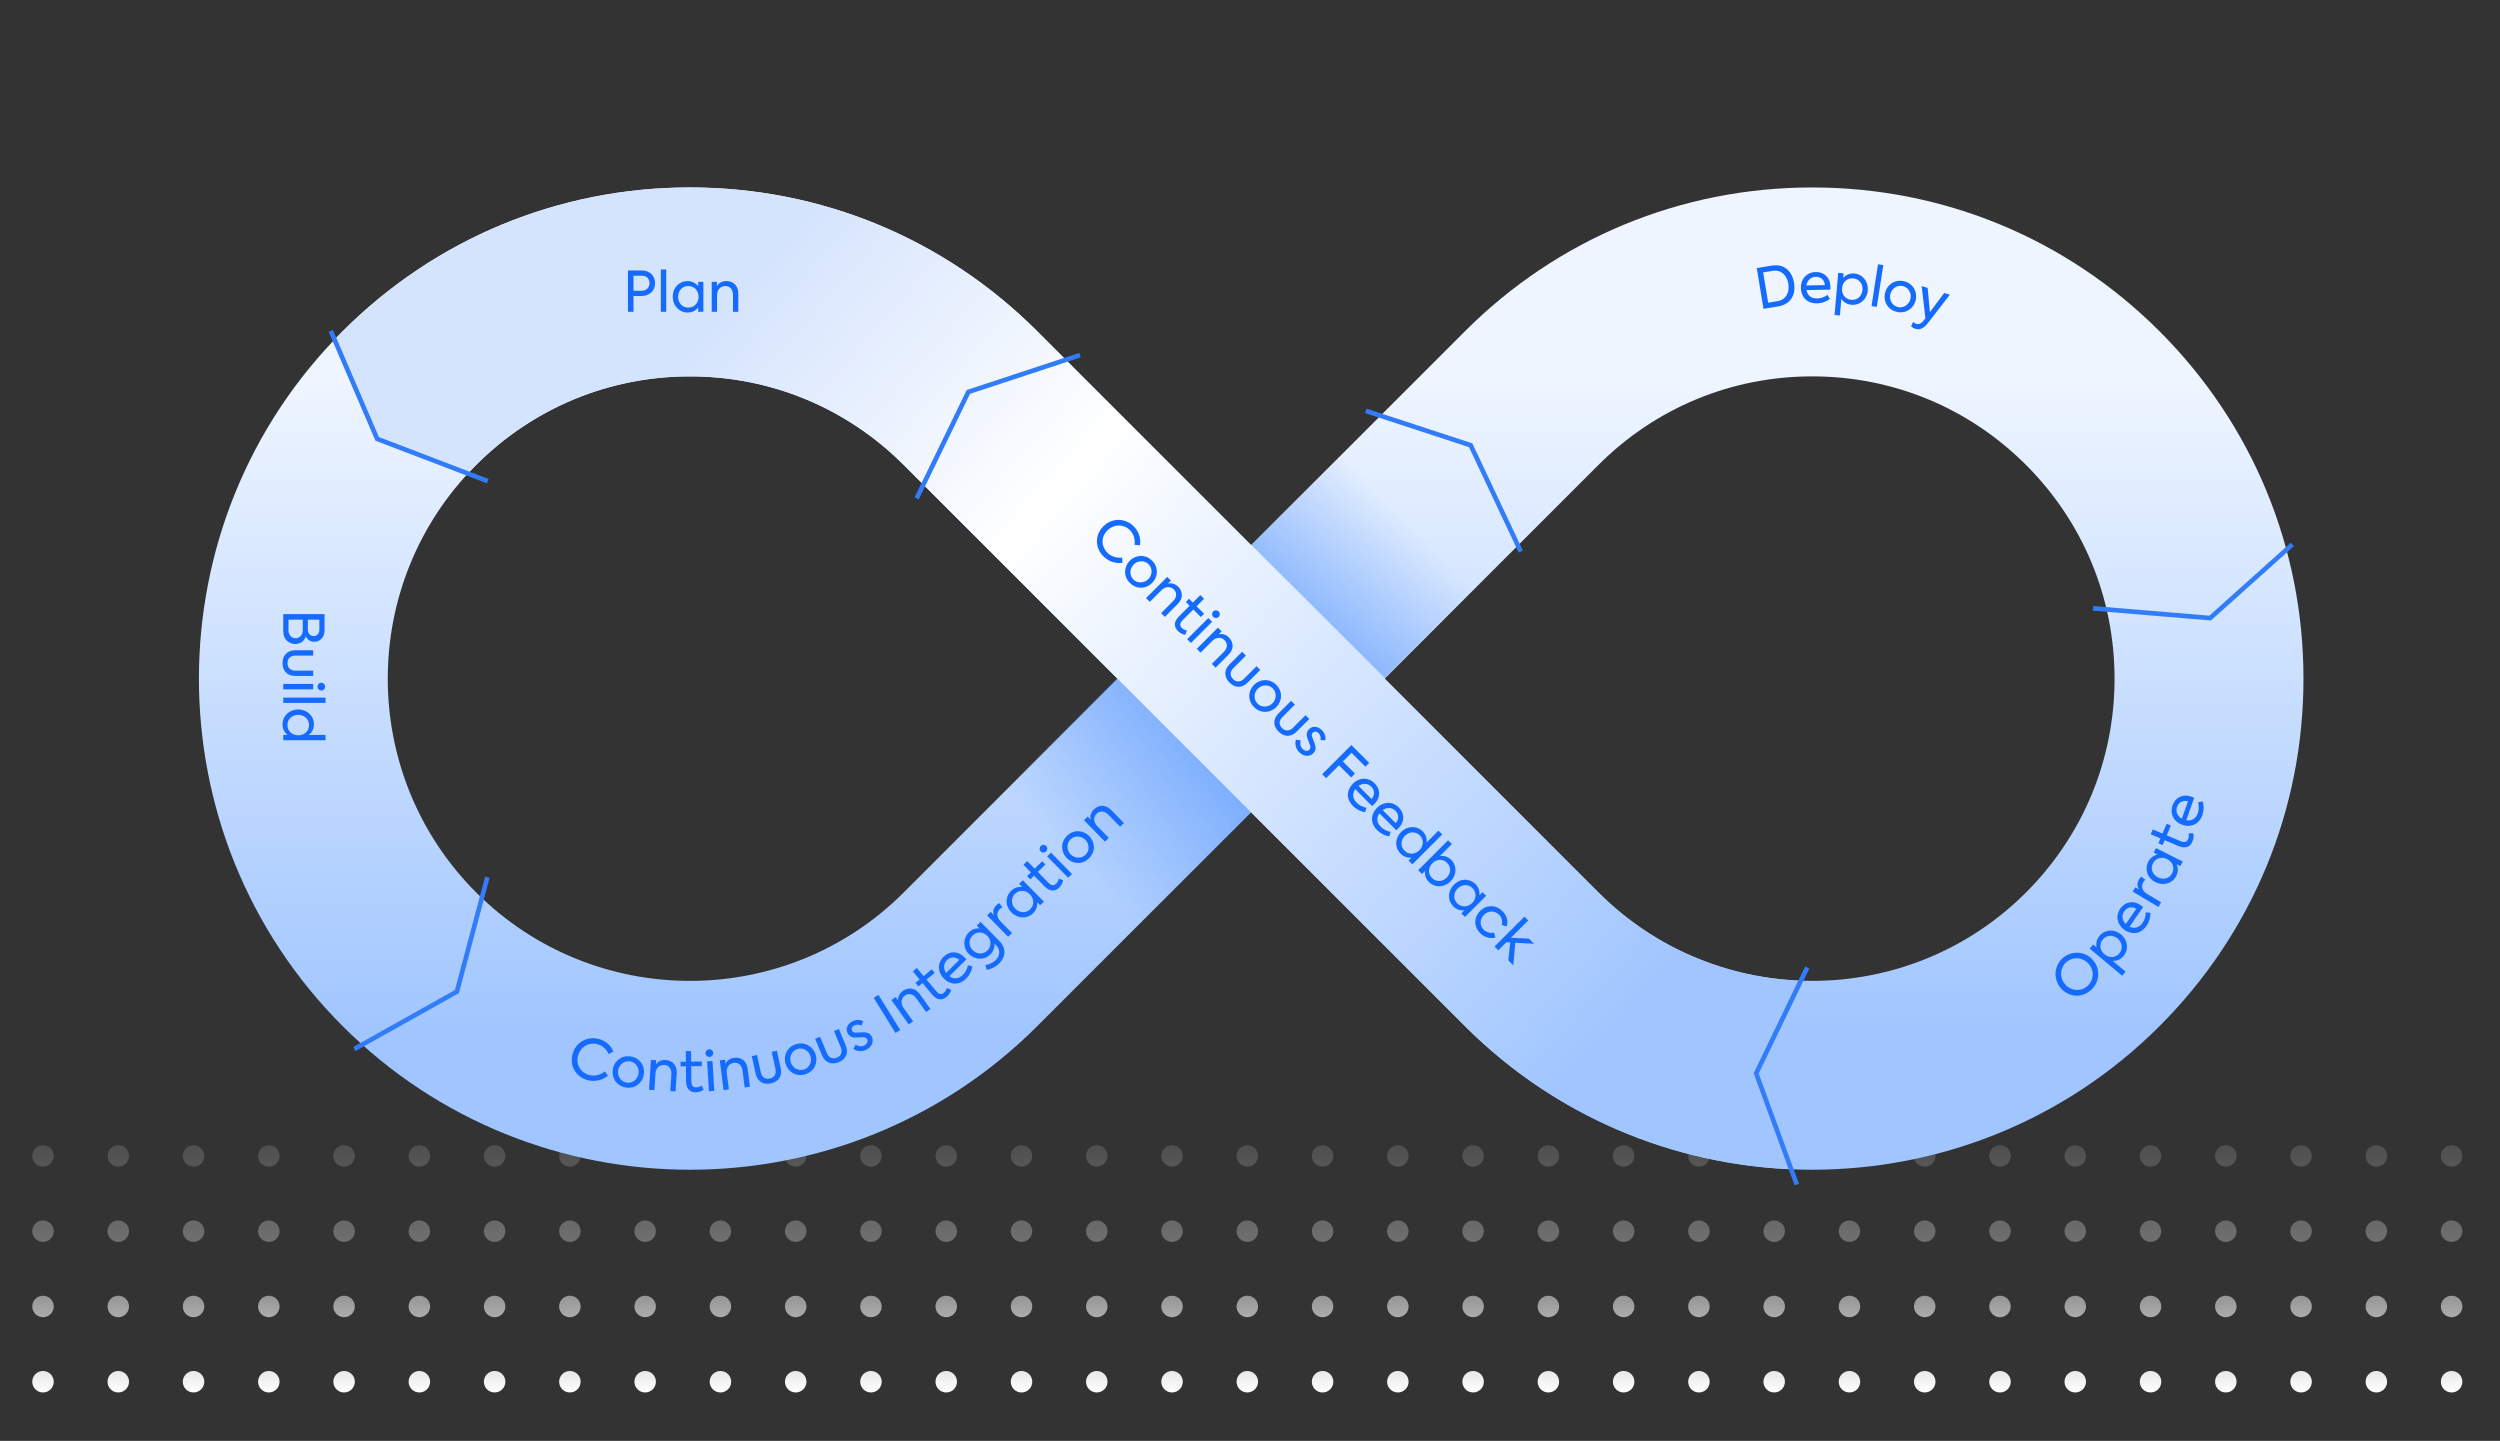 <?xml version="1.0" encoding="UTF-8"?>
<svg width="465px" height="268px" viewBox="0 0 465 268" version="1.1" xmlns="http://www.w3.org/2000/svg" xmlns:xlink="http://www.w3.org/1999/xlink">
    <rect x="0" y="0" width="465" height="268" fill="#333333" stroke="none"/>
    <title>VSM_header_mobile_edited 2</title>
    <defs>
        <linearGradient x1="50%" y1="0%" x2="50%" y2="100%" id="linearGradient-1">
            <stop stop-color="#FFFFFF" stop-opacity="0.137" offset="0%"></stop>
            <stop stop-color="#FFFFFF" stop-opacity="0.342" offset="50.56%"></stop>
            <stop stop-color="#FFFFFF" offset="100%"></stop>
        </linearGradient>
        <linearGradient x1="74.474%" y1="18.767%" x2="74.474%" y2="81.81%" id="linearGradient-2">
            <stop stop-color="#EEF5FF" offset="0%"></stop>
            <stop stop-color="#A1C6FF" offset="100%"></stop>
        </linearGradient>
        <linearGradient x1="85.695%" y1="14.903%" x2="23.21%" y2="75.688%" id="linearGradient-3">
            <stop stop-color="#337EF9" stop-opacity="0" offset="0%"></stop>
            <stop stop-color="#2C7CFF" offset="46.4%"></stop>
            <stop stop-color="#337EF9" stop-opacity="0" offset="100%"></stop>
        </linearGradient>
        <linearGradient x1="20.367%" y1="22.628%" x2="97.531%" y2="68.246%" id="linearGradient-4">
            <stop stop-color="#D5E4FD" offset="0%"></stop>
            <stop stop-color="#FFFFFF" offset="32.36%"></stop>
            <stop stop-color="#A1C6FF" offset="100%"></stop>
        </linearGradient>
    </defs>
    <g id="VSM_header_mobile_edited-2" stroke="none" stroke-width="1" fill="none" fill-rule="evenodd">
        <g id="Group" transform="translate(6, 213)" fill="url(#linearGradient-1)">
            <path d="M2,4 C3.105,4 4,3.105 4,2 C4,0.895 3.105,0 2,0 C0.895,0 0,0.895 0,2 C0,3.105 0.895,4 2,4 Z M114,4 C115.105,4 116,3.105 116,2 C116,0.895 115.105,0 114,0 C112.895,0 112,0.895 112,2 C112,3.105 112.895,4 114,4 Z M58,4 C59.105,4 60,3.105 60,2 C60,0.895 59.105,0 58,0 C56.895,0 56,0.895 56,2 C56,3.105 56.895,4 58,4 Z M30,4 C31.105,4 32,3.105 32,2 C32,0.895 31.105,0 30,0 C28.895,0 28,0.895 28,2 C28,3.105 28.895,4 30,4 Z M86,4 C87.105,4 88,3.105 88,2 C88,0.895 87.105,0 86,0 C84.895,0 84,0.895 84,2 C84,3.105 84.895,4 86,4 Z M16,4 C17.105,4 18,3.105 18,2 C18,0.895 17.105,0 16,0 C14.895,0 14,0.895 14,2 C14,3.105 14.895,4 16,4 Z M128,4 C129.105,4 130,3.105 130,2 C130,0.895 129.105,0 128,0 C126.895,0 126,0.895 126,2 C126,3.105 126.895,4 128,4 Z M72,4 C73.105,4 74,3.105 74,2 C74,0.895 73.105,0 72,0 C70.895,0 70,0.895 70,2 C70,3.105 70.895,4 72,4 Z M44,4 C45.105,4 46,3.105 46,2 C46,0.895 45.105,0 44,0 C42.895,0 42,0.895 42,2 C42,3.105 42.895,4 44,4 Z M100,4 C101.105,4 102,3.105 102,2 C102,0.895 101.105,0 100,0 C98.895,0 98,0.895 98,2 C98,3.105 98.895,4 100,4 Z M2,32 C3.105,32 4,31.105 4,30 C4,28.895 3.105,28 2,28 C0.895,28 0,28.895 0,30 C0,31.105 0.895,32 2,32 Z M114,32 C115.105,32 116,31.105 116,30 C116,28.895 115.105,28 114,28 C112.895,28 112,28.895 112,30 C112,31.105 112.895,32 114,32 Z M58,32 C59.105,32 60,31.105 60,30 C60,28.895 59.105,28 58,28 C56.895,28 56,28.895 56,30 C56,31.105 56.895,32 58,32 Z M30,32 C31.105,32 32,31.105 32,30 C32,28.895 31.105,28 30,28 C28.895,28 28,28.895 28,30 C28,31.105 28.895,32 30,32 Z M86,32 C87.105,32 88,31.105 88,30 C88,28.895 87.105,28 86,28 C84.895,28 84,28.895 84,30 C84,31.105 84.895,32 86,32 Z M16,32 C17.105,32 18,31.105 18,30 C18,28.895 17.105,28 16,28 C14.895,28 14,28.895 14,30 C14,31.105 14.895,32 16,32 Z M128,32 C129.105,32 130,31.105 130,30 C130,28.895 129.105,28 128,28 C126.895,28 126,28.895 126,30 C126,31.105 126.895,32 128,32 Z M72,32 C73.105,32 74,31.105 74,30 C74,28.895 73.105,28 72,28 C70.895,28 70,28.895 70,30 C70,31.105 70.895,32 72,32 Z M44,32 C45.105,32 46,31.105 46,30 C46,28.895 45.105,28 44,28 C42.895,28 42,28.895 42,30 C42,31.105 42.895,32 44,32 Z M100,32 C101.105,32 102,31.105 102,30 C102,28.895 101.105,28 100,28 C98.895,28 98,28.895 98,30 C98,31.105 98.895,32 100,32 Z M2,18 C3.105,18 4,17.105 4,16 C4,14.895 3.105,14 2,14 C0.895,14 0,14.895 0,16 C0,17.105 0.895,18 2,18 Z M114,18 C115.105,18 116,17.105 116,16 C116,14.895 115.105,14 114,14 C112.895,14 112,14.895 112,16 C112,17.105 112.895,18 114,18 Z M58,18 C59.105,18 60,17.105 60,16 C60,14.895 59.105,14 58,14 C56.895,14 56,14.895 56,16 C56,17.105 56.895,18 58,18 Z M30,18 C31.105,18 32,17.105 32,16 C32,14.895 31.105,14 30,14 C28.895,14 28,14.895 28,16 C28,17.105 28.895,18 30,18 Z M86,18 C87.105,18 88,17.105 88,16 C88,14.895 87.105,14 86,14 C84.895,14 84,14.895 84,16 C84,17.105 84.895,18 86,18 Z M16,18 C17.105,18 18,17.105 18,16 C18,14.895 17.105,14 16,14 C14.895,14 14,14.895 14,16 C14,17.105 14.895,18 16,18 Z M128,18 C129.105,18 130,17.105 130,16 C130,14.895 129.105,14 128,14 C126.895,14 126,14.895 126,16 C126,17.105 126.895,18 128,18 Z M72,18 C73.105,18 74,17.105 74,16 C74,14.895 73.105,14 72,14 C70.895,14 70,14.895 70,16 C70,17.105 70.895,18 72,18 Z M44,18 C45.105,18 46,17.105 46,16 C46,14.895 45.105,14 44,14 C42.895,14 42,14.895 42,16 C42,17.105 42.895,18 44,18 Z M100,18 C101.105,18 102,17.105 102,16 C102,14.895 101.105,14 100,14 C98.895,14 98,14.895 98,16 C98,17.105 98.895,18 100,18 Z M2,46 C3.105,46 4,45.105 4,44 C4,42.895 3.105,42 2,42 C0.895,42 0,42.895 0,44 C0,45.105 0.895,46 2,46 Z M114,46 C115.105,46 116,45.105 116,44 C116,42.895 115.105,42 114,42 C112.895,42 112,42.895 112,44 C112,45.105 112.895,46 114,46 Z M58,46 C59.105,46 60,45.105 60,44 C60,42.895 59.105,42 58,42 C56.895,42 56,42.895 56,44 C56,45.105 56.895,46 58,46 Z M30,46 C31.105,46 32,45.105 32,44 C32,42.895 31.105,42 30,42 C28.895,42 28,42.895 28,44 C28,45.105 28.895,46 30,46 Z M86,46 C87.105,46 88,45.105 88,44 C88,42.895 87.105,42 86,42 C84.895,42 84,42.895 84,44 C84,45.105 84.895,46 86,46 Z M16,46 C17.105,46 18,45.105 18,44 C18,42.895 17.105,42 16,42 C14.895,42 14,42.895 14,44 C14,45.105 14.895,46 16,46 Z M128,46 C129.105,46 130,45.105 130,44 C130,42.895 129.105,42 128,42 C126.895,42 126,42.895 126,44 C126,45.105 126.895,46 128,46 Z M72,46 C73.105,46 74,45.105 74,44 C74,42.895 73.105,42 72,42 C70.895,42 70,42.895 70,44 C70,45.105 70.895,46 72,46 Z M44,46 C45.105,46 46,45.105 46,44 C46,42.895 45.105,42 44,42 C42.895,42 42,42.895 42,44 C42,45.105 42.895,46 44,46 Z M100,46 C101.105,46 102,45.105 102,44 C102,42.895 101.105,42 100,42 C98.895,42 98,42.895 98,44 C98,45.105 98.895,46 100,46 Z" id="Dots-Copy-7"></path>
            <path d="M142,4 C143.105,4 144,3.105 144,2 C144,0.895 143.105,0 142,0 C140.895,0 140,0.895 140,2 C140,3.105 140.895,4 142,4 Z M254,4 C255.105,4 256,3.105 256,2 C256,0.895 255.105,0 254,0 C252.895,0 252,0.895 252,2 C252,3.105 252.895,4 254,4 Z M198,4 C199.105,4 200,3.105 200,2 C200,0.895 199.105,0 198,0 C196.895,0 196,0.895 196,2 C196,3.105 196.895,4 198,4 Z M170,4 C171.105,4 172,3.105 172,2 C172,0.895 171.105,0 170,0 C168.895,0 168,0.895 168,2 C168,3.105 168.895,4 170,4 Z M226,4 C227.105,4 228,3.105 228,2 C228,0.895 227.105,0 226,0 C224.895,0 224,0.895 224,2 C224,3.105 224.895,4 226,4 Z M156,4 C157.105,4 158,3.105 158,2 C158,0.895 157.105,0 156,0 C154.895,0 154,0.895 154,2 C154,3.105 154.895,4 156,4 Z M268,4 C269.105,4 270,3.105 270,2 C270,0.895 269.105,0 268,0 C266.895,0 266,0.895 266,2 C266,3.105 266.895,4 268,4 Z M212,4 C213.105,4 214,3.105 214,2 C214,0.895 213.105,0 212,0 C210.895,0 210,0.895 210,2 C210,3.105 210.895,4 212,4 Z M184,4 C185.105,4 186,3.105 186,2 C186,0.895 185.105,0 184,0 C182.895,0 182,0.895 182,2 C182,3.105 182.895,4 184,4 Z M240,4 C241.105,4 242,3.105 242,2 C242,0.895 241.105,0 240,0 C238.895,0 238,0.895 238,2 C238,3.105 238.895,4 240,4 Z M142,32 C143.105,32 144,31.105 144,30 C144,28.895 143.105,28 142,28 C140.895,28 140,28.895 140,30 C140,31.105 140.895,32 142,32 Z M254,32 C255.105,32 256,31.105 256,30 C256,28.895 255.105,28 254,28 C252.895,28 252,28.895 252,30 C252,31.105 252.895,32 254,32 Z M198,32 C199.105,32 200,31.105 200,30 C200,28.895 199.105,28 198,28 C196.895,28 196,28.895 196,30 C196,31.105 196.895,32 198,32 Z M170,32 C171.105,32 172,31.105 172,30 C172,28.895 171.105,28 170,28 C168.895,28 168,28.895 168,30 C168,31.105 168.895,32 170,32 Z M226,32 C227.105,32 228,31.105 228,30 C228,28.895 227.105,28 226,28 C224.895,28 224,28.895 224,30 C224,31.105 224.895,32 226,32 Z M156,32 C157.105,32 158,31.105 158,30 C158,28.895 157.105,28 156,28 C154.895,28 154,28.895 154,30 C154,31.105 154.895,32 156,32 Z M268,32 C269.105,32 270,31.105 270,30 C270,28.895 269.105,28 268,28 C266.895,28 266,28.895 266,30 C266,31.105 266.895,32 268,32 Z M212,32 C213.105,32 214,31.105 214,30 C214,28.895 213.105,28 212,28 C210.895,28 210,28.895 210,30 C210,31.105 210.895,32 212,32 Z M184,32 C185.105,32 186,31.105 186,30 C186,28.895 185.105,28 184,28 C182.895,28 182,28.895 182,30 C182,31.105 182.895,32 184,32 Z M240,32 C241.105,32 242,31.105 242,30 C242,28.895 241.105,28 240,28 C238.895,28 238,28.895 238,30 C238,31.105 238.895,32 240,32 Z M142,18 C143.105,18 144,17.105 144,16 C144,14.895 143.105,14 142,14 C140.895,14 140,14.895 140,16 C140,17.105 140.895,18 142,18 Z M254,18 C255.105,18 256,17.105 256,16 C256,14.895 255.105,14 254,14 C252.895,14 252,14.895 252,16 C252,17.105 252.895,18 254,18 Z M198,18 C199.105,18 200,17.105 200,16 C200,14.895 199.105,14 198,14 C196.895,14 196,14.895 196,16 C196,17.105 196.895,18 198,18 Z M170,18 C171.105,18 172,17.105 172,16 C172,14.895 171.105,14 170,14 C168.895,14 168,14.895 168,16 C168,17.105 168.895,18 170,18 Z M226,18 C227.105,18 228,17.105 228,16 C228,14.895 227.105,14 226,14 C224.895,14 224,14.895 224,16 C224,17.105 224.895,18 226,18 Z M156,18 C157.105,18 158,17.105 158,16 C158,14.895 157.105,14 156,14 C154.895,14 154,14.895 154,16 C154,17.105 154.895,18 156,18 Z M268,18 C269.105,18 270,17.105 270,16 C270,14.895 269.105,14 268,14 C266.895,14 266,14.895 266,16 C266,17.105 266.895,18 268,18 Z M212,18 C213.105,18 214,17.105 214,16 C214,14.895 213.105,14 212,14 C210.895,14 210,14.895 210,16 C210,17.105 210.895,18 212,18 Z M184,18 C185.105,18 186,17.105 186,16 C186,14.895 185.105,14 184,14 C182.895,14 182,14.895 182,16 C182,17.105 182.895,18 184,18 Z M240,18 C241.105,18 242,17.105 242,16 C242,14.895 241.105,14 240,14 C238.895,14 238,14.895 238,16 C238,17.105 238.895,18 240,18 Z M142,46 C143.105,46 144,45.105 144,44 C144,42.895 143.105,42 142,42 C140.895,42 140,42.895 140,44 C140,45.105 140.895,46 142,46 Z M254,46 C255.105,46 256,45.105 256,44 C256,42.895 255.105,42 254,42 C252.895,42 252,42.895 252,44 C252,45.105 252.895,46 254,46 Z M198,46 C199.105,46 200,45.105 200,44 C200,42.895 199.105,42 198,42 C196.895,42 196,42.895 196,44 C196,45.105 196.895,46 198,46 Z M170,46 C171.105,46 172,45.105 172,44 C172,42.895 171.105,42 170,42 C168.895,42 168,42.895 168,44 C168,45.105 168.895,46 170,46 Z M226,46 C227.105,46 228,45.105 228,44 C228,42.895 227.105,42 226,42 C224.895,42 224,42.895 224,44 C224,45.105 224.895,46 226,46 Z M156,46 C157.105,46 158,45.105 158,44 C158,42.895 157.105,42 156,42 C154.895,42 154,42.895 154,44 C154,45.105 154.895,46 156,46 Z M268,46 C269.105,46 270,45.105 270,44 C270,42.895 269.105,42 268,42 C266.895,42 266,42.895 266,44 C266,45.105 266.895,46 268,46 Z M212,46 C213.105,46 214,45.105 214,44 C214,42.895 213.105,42 212,42 C210.895,42 210,42.895 210,44 C210,45.105 210.895,46 212,46 Z M184,46 C185.105,46 186,45.105 186,44 C186,42.895 185.105,42 184,42 C182.895,42 182,42.895 182,44 C182,45.105 182.895,46 184,46 Z M240,46 C241.105,46 242,45.105 242,44 C242,42.895 241.105,42 240,42 C238.895,42 238,42.895 238,44 C238,45.105 238.895,46 240,46 Z" id="Dots-Copy-8"></path>
            <path d="M282,4 C283.105,4 284,3.105 284,2 C284,0.895 283.105,0 282,0 C280.895,0 280,0.895 280,2 C280,3.105 280.895,4 282,4 Z M394,4 C395.105,4 396,3.105 396,2 C396,0.895 395.105,0 394,0 C392.895,0 392,0.895 392,2 C392,3.105 392.895,4 394,4 Z M338,4 C339.105,4 340,3.105 340,2 C340,0.895 339.105,0 338,0 C336.895,0 336,0.895 336,2 C336,3.105 336.895,4 338,4 Z M310,4 C311.105,4 312,3.105 312,2 C312,0.895 311.105,0 310,0 C308.895,0 308,0.895 308,2 C308,3.105 308.895,4 310,4 Z M366,4 C367.105,4 368,3.105 368,2 C368,0.895 367.105,0 366,0 C364.895,0 364,0.895 364,2 C364,3.105 364.895,4 366,4 Z M296,4 C297.105,4 298,3.105 298,2 C298,0.895 297.105,0 296,0 C294.895,0 294,0.895 294,2 C294,3.105 294.895,4 296,4 Z M408,4 C409.105,4 410,3.105 410,2 C410,0.895 409.105,0 408,0 C406.895,0 406,0.895 406,2 C406,3.105 406.895,4 408,4 Z M352,4 C353.105,4 354,3.105 354,2 C354,0.895 353.105,0 352,0 C350.895,0 350,0.895 350,2 C350,3.105 350.895,4 352,4 Z M324,4 C325.105,4 326,3.105 326,2 C326,0.895 325.105,0 324,0 C322.895,0 322,0.895 322,2 C322,3.105 322.895,4 324,4 Z M380,4 C381.105,4 382,3.105 382,2 C382,0.895 381.105,0 380,0 C378.895,0 378,0.895 378,2 C378,3.105 378.895,4 380,4 Z M282,32 C283.105,32 284,31.105 284,30 C284,28.895 283.105,28 282,28 C280.895,28 280,28.895 280,30 C280,31.105 280.895,32 282,32 Z M394,32 C395.105,32 396,31.105 396,30 C396,28.895 395.105,28 394,28 C392.895,28 392,28.895 392,30 C392,31.105 392.895,32 394,32 Z M338,32 C339.105,32 340,31.105 340,30 C340,28.895 339.105,28 338,28 C336.895,28 336,28.895 336,30 C336,31.105 336.895,32 338,32 Z M310,32 C311.105,32 312,31.105 312,30 C312,28.895 311.105,28 310,28 C308.895,28 308,28.895 308,30 C308,31.105 308.895,32 310,32 Z M366,32 C367.105,32 368,31.105 368,30 C368,28.895 367.105,28 366,28 C364.895,28 364,28.895 364,30 C364,31.105 364.895,32 366,32 Z M296,32 C297.105,32 298,31.105 298,30 C298,28.895 297.105,28 296,28 C294.895,28 294,28.895 294,30 C294,31.105 294.895,32 296,32 Z M408,32 C409.105,32 410,31.105 410,30 C410,28.895 409.105,28 408,28 C406.895,28 406,28.895 406,30 C406,31.105 406.895,32 408,32 Z M352,32 C353.105,32 354,31.105 354,30 C354,28.895 353.105,28 352,28 C350.895,28 350,28.895 350,30 C350,31.105 350.895,32 352,32 Z M324,32 C325.105,32 326,31.105 326,30 C326,28.895 325.105,28 324,28 C322.895,28 322,28.895 322,30 C322,31.105 322.895,32 324,32 Z M380,32 C381.105,32 382,31.105 382,30 C382,28.895 381.105,28 380,28 C378.895,28 378,28.895 378,30 C378,31.105 378.895,32 380,32 Z M282,18 C283.105,18 284,17.105 284,16 C284,14.895 283.105,14 282,14 C280.895,14 280,14.895 280,16 C280,17.105 280.895,18 282,18 Z M394,18 C395.105,18 396,17.105 396,16 C396,14.895 395.105,14 394,14 C392.895,14 392,14.895 392,16 C392,17.105 392.895,18 394,18 Z M338,18 C339.105,18 340,17.105 340,16 C340,14.895 339.105,14 338,14 C336.895,14 336,14.895 336,16 C336,17.105 336.895,18 338,18 Z M310,18 C311.105,18 312,17.105 312,16 C312,14.895 311.105,14 310,14 C308.895,14 308,14.895 308,16 C308,17.105 308.895,18 310,18 Z M366,18 C367.105,18 368,17.105 368,16 C368,14.895 367.105,14 366,14 C364.895,14 364,14.895 364,16 C364,17.105 364.895,18 366,18 Z M296,18 C297.105,18 298,17.105 298,16 C298,14.895 297.105,14 296,14 C294.895,14 294,14.895 294,16 C294,17.105 294.895,18 296,18 Z M408,18 C409.105,18 410,17.105 410,16 C410,14.895 409.105,14 408,14 C406.895,14 406,14.895 406,16 C406,17.105 406.895,18 408,18 Z M352,18 C353.105,18 354,17.105 354,16 C354,14.895 353.105,14 352,14 C350.895,14 350,14.895 350,16 C350,17.105 350.895,18 352,18 Z M324,18 C325.105,18 326,17.105 326,16 C326,14.895 325.105,14 324,14 C322.895,14 322,14.895 322,16 C322,17.105 322.895,18 324,18 Z M380,18 C381.105,18 382,17.105 382,16 C382,14.895 381.105,14 380,14 C378.895,14 378,14.895 378,16 C378,17.105 378.895,18 380,18 Z M282,46 C283.105,46 284,45.105 284,44 C284,42.895 283.105,42 282,42 C280.895,42 280,42.895 280,44 C280,45.105 280.895,46 282,46 Z M394,46 C395.105,46 396,45.105 396,44 C396,42.895 395.105,42 394,42 C392.895,42 392,42.895 392,44 C392,45.105 392.895,46 394,46 Z M338,46 C339.105,46 340,45.105 340,44 C340,42.895 339.105,42 338,42 C336.895,42 336,42.895 336,44 C336,45.105 336.895,46 338,46 Z M310,46 C311.105,46 312,45.105 312,44 C312,42.895 311.105,42 310,42 C308.895,42 308,42.895 308,44 C308,45.105 308.895,46 310,46 Z M366,46 C367.105,46 368,45.105 368,44 C368,42.895 367.105,42 366,42 C364.895,42 364,42.895 364,44 C364,45.105 364.895,46 366,46 Z M296,46 C297.105,46 298,45.105 298,44 C298,42.895 297.105,42 296,42 C294.895,42 294,42.895 294,44 C294,45.105 294.895,46 296,46 Z M408,46 C409.105,46 410,45.105 410,44 C410,42.895 409.105,42 408,42 C406.895,42 406,42.895 406,44 C406,45.105 406.895,46 408,46 Z M352,46 C353.105,46 354,45.105 354,44 C354,42.895 353.105,42 352,42 C350.895,42 350,42.895 350,44 C350,45.105 350.895,46 352,46 Z M324,46 C325.105,46 326,45.105 326,44 C326,42.895 325.105,42 324,42 C322.895,42 322,42.895 322,44 C322,45.105 322.895,46 324,46 Z M380,46 C381.105,46 382,45.105 382,44 C382,42.895 381.105,42 380,42 C378.895,42 378,42.895 378,44 C378,45.105 378.895,46 380,46 Z" id="Dots-Copy-9"></path>
            <path d="M422,4 C423.105,4 424,3.105 424,2 C424,0.895 423.105,0 422,0 C420.895,0 420,0.895 420,2 C420,3.105 420.895,4 422,4 Z M534,4 C535.105,4 536,3.105 536,2 C536,0.895 535.105,0 534,0 C532.895,0 532,0.895 532,2 C532,3.105 532.895,4 534,4 Z M478,4 C479.105,4 480,3.105 480,2 C480,0.895 479.105,0 478,0 C476.895,0 476,0.895 476,2 C476,3.105 476.895,4 478,4 Z M450,4 C451.105,4 452,3.105 452,2 C452,0.895 451.105,0 450,0 C448.895,0 448,0.895 448,2 C448,3.105 448.895,4 450,4 Z M506,4 C507.105,4 508,3.105 508,2 C508,0.895 507.105,0 506,0 C504.895,0 504,0.895 504,2 C504,3.105 504.895,4 506,4 Z M436,4 C437.105,4 438,3.105 438,2 C438,0.895 437.105,0 436,0 C434.895,0 434,0.895 434,2 C434,3.105 434.895,4 436,4 Z M548,4 C549.105,4 550,3.105 550,2 C550,0.895 549.105,0 548,0 C546.895,0 546,0.895 546,2 C546,3.105 546.895,4 548,4 Z M492,4 C493.105,4 494,3.105 494,2 C494,0.895 493.105,0 492,0 C490.895,0 490,0.895 490,2 C490,3.105 490.895,4 492,4 Z M464,4 C465.105,4 466,3.105 466,2 C466,0.895 465.105,0 464,0 C462.895,0 462,0.895 462,2 C462,3.105 462.895,4 464,4 Z M520,4 C521.105,4 522,3.105 522,2 C522,0.895 521.105,0 520,0 C518.895,0 518,0.895 518,2 C518,3.105 518.895,4 520,4 Z M422,32 C423.105,32 424,31.105 424,30 C424,28.895 423.105,28 422,28 C420.895,28 420,28.895 420,30 C420,31.105 420.895,32 422,32 Z M534,32 C535.105,32 536,31.105 536,30 C536,28.895 535.105,28 534,28 C532.895,28 532,28.895 532,30 C532,31.105 532.895,32 534,32 Z M478,32 C479.105,32 480,31.105 480,30 C480,28.895 479.105,28 478,28 C476.895,28 476,28.895 476,30 C476,31.105 476.895,32 478,32 Z M450,32 C451.105,32 452,31.105 452,30 C452,28.895 451.105,28 450,28 C448.895,28 448,28.895 448,30 C448,31.105 448.895,32 450,32 Z M506,32 C507.105,32 508,31.105 508,30 C508,28.895 507.105,28 506,28 C504.895,28 504,28.895 504,30 C504,31.105 504.895,32 506,32 Z M436,32 C437.105,32 438,31.105 438,30 C438,28.895 437.105,28 436,28 C434.895,28 434,28.895 434,30 C434,31.105 434.895,32 436,32 Z M548,32 C549.105,32 550,31.105 550,30 C550,28.895 549.105,28 548,28 C546.895,28 546,28.895 546,30 C546,31.105 546.895,32 548,32 Z M492,32 C493.105,32 494,31.105 494,30 C494,28.895 493.105,28 492,28 C490.895,28 490,28.895 490,30 C490,31.105 490.895,32 492,32 Z M464,32 C465.105,32 466,31.105 466,30 C466,28.895 465.105,28 464,28 C462.895,28 462,28.895 462,30 C462,31.105 462.895,32 464,32 Z M520,32 C521.105,32 522,31.105 522,30 C522,28.895 521.105,28 520,28 C518.895,28 518,28.895 518,30 C518,31.105 518.895,32 520,32 Z M422,18 C423.105,18 424,17.105 424,16 C424,14.895 423.105,14 422,14 C420.895,14 420,14.895 420,16 C420,17.105 420.895,18 422,18 Z M534,18 C535.105,18 536,17.105 536,16 C536,14.895 535.105,14 534,14 C532.895,14 532,14.895 532,16 C532,17.105 532.895,18 534,18 Z M478,18 C479.105,18 480,17.105 480,16 C480,14.895 479.105,14 478,14 C476.895,14 476,14.895 476,16 C476,17.105 476.895,18 478,18 Z M450,18 C451.105,18 452,17.105 452,16 C452,14.895 451.105,14 450,14 C448.895,14 448,14.895 448,16 C448,17.105 448.895,18 450,18 Z M506,18 C507.105,18 508,17.105 508,16 C508,14.895 507.105,14 506,14 C504.895,14 504,14.895 504,16 C504,17.105 504.895,18 506,18 Z M436,18 C437.105,18 438,17.105 438,16 C438,14.895 437.105,14 436,14 C434.895,14 434,14.895 434,16 C434,17.105 434.895,18 436,18 Z M548,18 C549.105,18 550,17.105 550,16 C550,14.895 549.105,14 548,14 C546.895,14 546,14.895 546,16 C546,17.105 546.895,18 548,18 Z M492,18 C493.105,18 494,17.105 494,16 C494,14.895 493.105,14 492,14 C490.895,14 490,14.895 490,16 C490,17.105 490.895,18 492,18 Z M464,18 C465.105,18 466,17.105 466,16 C466,14.895 465.105,14 464,14 C462.895,14 462,14.895 462,16 C462,17.105 462.895,18 464,18 Z M520,18 C521.105,18 522,17.105 522,16 C522,14.895 521.105,14 520,14 C518.895,14 518,14.895 518,16 C518,17.105 518.895,18 520,18 Z M422,46 C423.105,46 424,45.105 424,44 C424,42.895 423.105,42 422,42 C420.895,42 420,42.895 420,44 C420,45.105 420.895,46 422,46 Z M534,46 C535.105,46 536,45.105 536,44 C536,42.895 535.105,42 534,42 C532.895,42 532,42.895 532,44 C532,45.105 532.895,46 534,46 Z M478,46 C479.105,46 480,45.105 480,44 C480,42.895 479.105,42 478,42 C476.895,42 476,42.895 476,44 C476,45.105 476.895,46 478,46 Z M450,46 C451.105,46 452,45.105 452,44 C452,42.895 451.105,42 450,42 C448.895,42 448,42.895 448,44 C448,45.105 448.895,46 450,46 Z M506,46 C507.105,46 508,45.105 508,44 C508,42.895 507.105,42 506,42 C504.895,42 504,42.895 504,44 C504,45.105 504.895,46 506,46 Z M436,46 C437.105,46 438,45.105 438,44 C438,42.895 437.105,42 436,42 C434.895,42 434,42.895 434,44 C434,45.105 434.895,46 436,46 Z M548,46 C549.105,46 550,45.105 550,44 C550,42.895 549.105,42 548,42 C546.895,42 546,42.895 546,44 C546,45.105 546.895,46 548,46 Z M492,46 C493.105,46 494,45.105 494,44 C494,42.895 493.105,42 492,42 C490.895,42 490,42.895 490,44 C490,45.105 490.895,46 492,46 Z M464,46 C465.105,46 466,45.105 466,44 C466,42.895 465.105,42 464,42 C462.895,42 462,42.895 462,44 C462,45.105 462.895,46 464,46 Z M520,46 C521.105,46 522,45.105 522,44 C522,42.895 521.105,42 520,42 C518.895,42 518,42.895 518,44 C518,45.105 518.895,46 520,46 Z" id="Dots-Copy-10"></path>
        </g>
        <g id="Group-34-Copy-3" transform="translate(37, 34.521)">
            <g id="Group-12" transform="translate(0, 0.345)">
                <path d="M220.549,91.373 L260.312,131.135 C282.237,153.059 317.912,153.059 339.836,131.135 C350.458,120.514 356.307,106.393 356.307,91.373 C356.307,76.352 350.458,62.231 339.836,51.61 C329.216,40.989 315.095,35.14 300.074,35.14 C285.055,35.14 270.933,40.989 260.312,51.61 L220.549,91.373 Z M91.329,35.14 C76.309,35.14 62.188,40.989 51.567,51.61 C29.642,73.535 29.642,109.21 51.567,131.135 C62.529,142.097 76.931,147.577 91.329,147.579 C105.73,147.58 120.127,142.099 131.091,131.135 L170.854,91.373 L131.091,51.61 C120.471,40.989 106.35,35.14 91.329,35.14 L91.329,35.14 Z M26.72,155.983 C-8.907,120.357 -8.907,62.389 26.72,26.763 C43.977,9.504 66.923,0 91.329,0 C115.736,0 138.682,9.504 155.939,26.763 L195.702,66.525 L235.464,26.763 C252.723,9.504 275.669,0 300.074,0 C324.481,0 347.427,9.504 364.685,26.763 C381.943,44.02 391.447,66.966 391.447,91.373 C391.447,115.779 381.943,138.725 364.685,155.983 C329.058,191.608 271.091,191.608 235.464,155.983 L195.702,116.22 L155.939,155.983 C138.126,173.796 114.728,182.703 91.33,182.703 C67.931,182.703 44.532,173.796 26.72,155.983 Z" id="Fill-1" fill="url(#linearGradient-2)"></path>
                <polygon id="Path-5" fill="url(#linearGradient-3)" opacity="0.7" points="215.263 47.155 239.585 72.076 163.123 149.026 138.167 123.618"></polygon>
                <path d="M91.329,0 C115.736,0 138.682,9.504 155.939,26.763 L195.702,66.525 L195.738,66.487 L220.632,91.288 L220.549,91.373 L260.312,131.135 C270.796,141.618 284.424,147.089 298.189,147.547 L289.647,164.781 L296.403,182.629 C274.243,181.746 252.346,172.864 235.464,155.983 L195.702,116.22 L195.695,116.226 L170.851,91.374 L159.645,80.164 L143.056,63.568 L143.029,63.549 L131.091,51.61 C120.471,40.989 106.35,35.14 91.329,35.14 C76.309,35.14 62.188,40.989 51.567,51.61 C51.133,52.045 50.707,52.484 50.29,52.929 L33.35,47.155 L25.447,28.06 C25.866,27.625 26.29,27.192 26.72,26.763 C43.977,9.504 66.923,0 91.329,0 Z" id="Combined-Shape" fill="url(#linearGradient-4)"></path>
                <path d="M10.991,94.962 C12.571,94.962 13.371,93.86 13.371,92.759 C13.371,91.875 12.903,91.033 11.926,90.763 C12.571,90.524 12.966,89.879 12.966,89.203 C12.966,88.268 12.269,87.28 10.856,87.28 L7.82,87.28 L7.82,94.962 L10.991,94.962 Z M10.689,90.388 L8.849,90.388 L8.849,88.247 L10.72,88.247 C11.49,88.247 11.905,88.756 11.905,89.266 C11.905,89.817 11.5,90.388 10.689,90.388 Z M10.824,93.985 L8.849,93.985 L8.849,91.334 L10.783,91.334 C11.812,91.334 12.3,92.01 12.3,92.686 C12.3,93.33 11.781,93.985 10.824,93.985 Z M16.926,95.097 C18.413,95.097 19.317,94.193 19.317,92.717 L19.317,89.391 L18.33,89.391 L18.33,92.686 C18.33,93.59 17.82,94.172 16.926,94.172 C16.043,94.172 15.533,93.59 15.533,92.686 L15.533,89.391 L14.535,89.391 L14.535,92.717 C14.535,94.172 15.471,95.097 16.926,95.097 Z M21.313,88.601 C21.708,88.601 22.02,88.299 22.02,87.883 C22.02,87.488 21.708,87.176 21.313,87.176 C20.907,87.176 20.585,87.488 20.585,87.883 C20.585,88.299 20.907,88.601 21.313,88.601 Z M21.801,94.962 L21.801,89.391 L20.804,89.391 L20.804,94.962 L21.801,94.962 Z M24.338,94.962 L24.338,87.093 L23.34,87.093 L23.34,94.962 L24.338,94.962 Z M28.35,95.097 C29.14,95.097 29.806,94.775 30.284,94.183 L30.284,94.962 L31.282,94.962 L31.282,87.093 L30.284,87.093 L30.284,90.201 C29.806,89.609 29.14,89.255 28.33,89.255 C26.729,89.255 25.544,90.555 25.544,92.166 C25.544,93.798 26.718,95.097 28.35,95.097 Z M28.454,94.183 C27.29,94.183 26.552,93.268 26.552,92.166 C26.552,91.085 27.29,90.17 28.454,90.17 C29.618,90.17 30.357,91.085 30.357,92.166 C30.357,93.268 29.618,94.183 28.454,94.183 Z" id="Build" fill="#166BFF" fill-rule="nonzero" transform="translate(19.551, 91.095) rotate(-270) translate(-19.551, -91.095) "></path>
                <path d="M80.835,23.127 L80.835,20.185 L82.269,20.185 C84.036,20.185 84.847,19.021 84.847,17.815 C84.847,16.641 84.088,15.445 82.363,15.445 L79.795,15.445 L79.795,23.127 L80.835,23.127 Z M82.29,19.219 L80.835,19.219 L80.835,16.422 L82.425,16.422 C83.361,16.422 83.808,17.098 83.808,17.795 C83.808,18.491 83.361,19.219 82.29,19.219 Z M86.916,23.127 L86.916,15.258 L85.918,15.258 L85.918,23.127 L86.916,23.127 Z M90.907,23.262 C91.718,23.262 92.394,22.93 92.872,22.337 L92.872,23.127 L93.828,23.127 L93.828,17.556 L92.872,17.556 L92.872,18.366 C92.384,17.774 91.718,17.42 90.907,17.42 C89.307,17.42 88.122,18.637 88.122,20.3 C88.122,21.973 89.307,23.262 90.907,23.262 Z M91.022,22.348 C89.858,22.348 89.13,21.433 89.13,20.341 C89.13,19.25 89.858,18.335 91.022,18.335 C92.186,18.335 92.934,19.25 92.934,20.331 C92.934,21.433 92.186,22.348 91.022,22.348 Z M96.375,23.127 L96.375,20.04 C96.375,19.042 97.009,18.335 97.914,18.335 C98.724,18.335 99.338,18.907 99.338,20.03 L99.338,23.127 L100.325,23.127 L100.325,19.749 C100.325,18.158 99.275,17.41 98.122,17.41 C97.332,17.41 96.687,17.753 96.354,18.346 L96.354,17.556 L95.377,17.556 L95.377,23.127 L96.375,23.127 Z" id="Plan" fill="#166BFF" fill-rule="nonzero"></path>
                <path d="M155.854,106.457 C157.309,106.457 158.536,105.75 159.222,104.793 L158.473,104.159 C157.871,104.949 156.956,105.459 155.895,105.459 C154.243,105.459 152.974,104.253 152.974,102.538 C152.974,100.791 154.284,99.533 155.906,99.533 C156.966,99.533 157.85,100.064 158.432,100.854 L159.201,100.209 C158.557,99.222 157.32,98.525 155.885,98.525 C153.733,98.525 151.904,100.157 151.904,102.527 C151.904,104.876 153.692,106.457 155.854,106.457 Z M162.839,106.477 C164.555,106.477 165.76,105.178 165.76,103.546 C165.76,101.945 164.555,100.625 162.839,100.625 C161.114,100.625 159.908,101.945 159.908,103.546 C159.908,105.178 161.114,106.477 162.839,106.477 Z M162.839,105.563 C161.758,105.563 160.916,104.648 160.916,103.546 C160.916,102.465 161.758,101.55 162.839,101.55 C163.92,101.55 164.762,102.465 164.762,103.546 C164.762,104.648 163.92,105.563 162.839,105.563 Z M167.954,106.342 L167.954,103.255 C167.954,102.257 168.588,101.55 169.492,101.55 C170.303,101.55 170.916,102.122 170.916,103.244 L170.916,106.342 L171.904,106.342 L171.904,102.964 C171.904,101.373 170.854,100.625 169.7,100.625 C168.91,100.625 168.266,100.968 167.933,101.56 L167.933,100.77 L166.956,100.77 L166.956,106.342 L167.954,106.342 Z M175.469,106.477 C175.999,106.477 176.55,106.321 176.956,106.01 L176.582,105.24 C176.28,105.427 175.937,105.563 175.584,105.563 C174.918,105.563 174.679,105.136 174.679,104.461 L174.679,101.623 L176.654,101.623 L176.654,100.77 L174.679,100.77 L174.679,98.795 L173.702,98.795 L173.702,100.77 L172.704,100.77 L172.704,101.623 L173.692,101.623 L173.692,104.388 C173.692,105.687 174.263,106.477 175.469,106.477 Z M178.276,99.98 C178.671,99.98 178.983,99.679 178.983,99.263 C178.983,98.868 178.671,98.556 178.276,98.556 C177.871,98.556 177.548,98.868 177.548,99.263 C177.548,99.679 177.871,99.98 178.276,99.98 Z M178.764,106.342 L178.764,100.77 L177.767,100.77 L177.767,106.342 L178.764,106.342 Z M181.301,106.342 L181.301,103.255 C181.301,102.257 181.935,101.55 182.839,101.55 C183.65,101.55 184.263,102.122 184.263,103.244 L184.263,106.342 L185.251,106.342 L185.251,102.964 C185.251,101.373 184.201,100.625 183.047,100.625 C182.257,100.625 181.613,100.968 181.28,101.56 L181.28,100.77 L180.303,100.77 L180.303,106.342 L181.301,106.342 Z M189.045,106.477 C190.532,106.477 191.436,105.573 191.436,104.097 L191.436,100.77 L190.448,100.77 L190.448,104.066 C190.448,104.97 189.939,105.552 189.045,105.552 C188.162,105.552 187.652,104.97 187.652,104.066 L187.652,100.77 L186.654,100.77 L186.654,104.097 C186.654,105.552 187.59,106.477 189.045,106.477 Z M195.5,106.477 C197.216,106.477 198.421,105.178 198.421,103.546 C198.421,101.945 197.216,100.625 195.5,100.625 C193.775,100.625 192.569,101.945 192.569,103.546 C192.569,105.178 193.775,106.477 195.5,106.477 Z M195.5,105.563 C194.419,105.563 193.577,104.648 193.577,103.546 C193.577,102.465 194.419,101.55 195.5,101.55 C196.582,101.55 197.424,102.465 197.424,103.546 C197.424,104.648 196.582,105.563 195.5,105.563 Z M201.935,106.477 C203.421,106.477 204.326,105.573 204.326,104.097 L204.326,100.77 L203.338,100.77 L203.338,104.066 C203.338,104.97 202.829,105.552 201.935,105.552 C201.051,105.552 200.542,104.97 200.542,104.066 L200.542,100.77 L199.544,100.77 L199.544,104.097 C199.544,105.552 200.48,106.477 201.935,106.477 Z M207.361,106.467 C208.557,106.467 209.367,105.708 209.367,104.773 C209.367,104.107 209.004,103.671 208.421,103.369 C207.985,103.141 207.434,102.933 207.06,102.756 C206.706,102.59 206.592,102.33 206.592,102.101 C206.592,101.748 206.862,101.425 207.392,101.425 C207.808,101.425 208.265,101.602 208.588,102.07 L209.222,101.467 C208.837,100.864 208.13,100.583 207.455,100.583 C206.332,100.583 205.636,101.259 205.636,102.143 C205.636,102.652 205.895,103.172 206.488,103.494 C206.841,103.681 207.527,103.931 207.87,104.118 C208.162,104.274 208.38,104.492 208.38,104.825 C208.38,105.23 208.006,105.594 207.392,105.594 C206.914,105.594 206.353,105.334 206.01,104.71 L205.293,105.261 C205.75,106.103 206.582,106.467 207.361,106.467 Z M214.326,106.342 L214.326,102.953 L217.517,102.953 L217.517,101.945 L214.326,101.945 L214.326,99.669 L217.985,99.669 L217.985,98.66 L213.286,98.66 L213.286,106.342 L214.326,106.342 Z M221.54,106.467 C222.527,106.467 223.432,106.082 223.931,105.687 L223.505,104.928 C222.995,105.303 222.226,105.552 221.561,105.552 C220.324,105.552 219.752,104.814 219.606,103.962 L224.045,103.962 C224.056,103.827 224.076,103.681 224.076,103.452 C224.076,101.685 222.933,100.635 221.384,100.635 C219.7,100.635 218.567,101.883 218.567,103.536 C218.567,104.991 219.43,106.467 221.54,106.467 Z M223.047,103.099 L219.606,103.099 C219.773,102.184 220.448,101.519 221.384,101.519 C222.278,101.519 222.985,102.111 223.047,103.099 Z M227.891,106.467 C228.879,106.467 229.783,106.082 230.282,105.687 L229.856,104.928 C229.347,105.303 228.577,105.552 227.912,105.552 C226.675,105.552 226.103,104.814 225.958,103.962 L230.396,103.962 C230.407,103.827 230.428,103.681 230.428,103.452 C230.428,101.685 229.284,100.635 227.735,100.635 C226.051,100.635 224.918,101.883 224.918,103.536 C224.918,104.991 225.781,106.467 227.891,106.467 Z M229.399,103.099 L225.958,103.099 C226.124,102.184 226.8,101.519 227.735,101.519 C228.629,101.519 229.336,102.111 229.399,103.099 Z M234.066,106.477 C234.856,106.477 235.521,106.155 235.999,105.563 L235.999,106.342 L236.997,106.342 L236.997,98.473 L235.999,98.473 L235.999,101.581 C235.521,100.989 234.856,100.635 234.045,100.635 C232.444,100.635 231.259,101.935 231.259,103.546 C231.259,105.178 232.434,106.477 234.066,106.477 Z M234.17,105.563 C233.006,105.563 232.268,104.648 232.268,103.546 C232.268,102.465 233.006,101.55 234.17,101.55 C235.334,101.55 236.072,102.465 236.072,103.546 C236.072,104.648 235.334,105.563 234.17,105.563 Z M241.488,106.477 C243.089,106.477 244.274,105.178 244.274,103.556 C244.274,101.935 243.089,100.635 241.498,100.635 C240.677,100.635 240.012,100.999 239.534,101.612 L239.534,98.473 L238.536,98.473 L238.536,106.342 L239.534,106.342 L239.534,105.531 C240.001,106.124 240.667,106.477 241.488,106.477 Z M241.374,105.542 C240.209,105.542 239.492,104.648 239.492,103.546 C239.492,102.475 240.209,101.571 241.374,101.571 C242.527,101.571 243.265,102.465 243.265,103.546 C243.265,104.648 242.527,105.542 241.374,105.542 Z M247.922,106.477 C248.733,106.477 249.409,106.145 249.887,105.552 L249.887,106.342 L250.843,106.342 L250.843,100.77 L249.887,100.77 L249.887,101.581 C249.399,100.989 248.733,100.635 247.922,100.635 C246.322,100.635 245.137,101.852 245.137,103.515 C245.137,105.188 246.322,106.477 247.922,106.477 Z M248.037,105.563 C246.873,105.563 246.145,104.648 246.145,103.556 C246.145,102.465 246.873,101.55 248.037,101.55 C249.201,101.55 249.949,102.465 249.949,103.546 C249.949,104.648 249.201,105.563 248.037,105.563 Z M254.991,106.467 C256.093,106.467 257.091,105.885 257.548,105.032 L256.717,104.554 C256.405,105.126 255.687,105.552 254.991,105.552 C253.868,105.552 253.058,104.679 253.058,103.556 C253.058,102.413 253.9,101.55 255.043,101.55 C255.76,101.55 256.384,101.955 256.748,102.569 L257.569,102.091 C257.143,101.197 256.134,100.635 255.043,100.635 C253.286,100.635 252.049,101.852 252.049,103.556 C252.049,105.251 253.265,106.467 254.991,106.467 Z M259.617,106.342 L259.617,104.222 L260.147,103.743 L262.247,106.342 L263.557,106.342 L260.854,103.109 L263.463,100.77 L262.112,100.77 L259.617,103.026 L259.617,98.473 L258.619,98.473 L258.619,106.342 L259.617,106.342 Z" id="ContinuousFeedback" fill="#166BFF" fill-rule="nonzero" transform="translate(207.73, 102.475) rotate(-315) translate(-207.73, -102.475) "></path>
                <g id="Group-5" transform="translate(52.841, 108.659)">
                    <path d="M0,50.86 C16.205,57.861 31.364,60.705 45.478,59.393 C66.649,57.426 82.314,46.484 89.826,39.078 C101.078,27.985 114.339,14.959 129.608,0" id="Path-2"></path>
                    <path d="M19.581,57.407 C20.999,57.734 22.353,57.32 23.236,56.541 L22.649,55.756 C21.884,56.39 20.878,56.682 19.845,56.444 C18.234,56.074 17.269,54.614 17.653,52.943 C18.045,51.241 19.603,50.309 21.183,50.672 C22.217,50.91 22.959,51.625 23.349,52.525 L24.243,52.069 C23.837,50.962 22.787,50.006 21.389,49.685 C19.292,49.202 17.143,50.383 16.612,52.692 C16.085,54.982 17.474,56.923 19.581,57.407 Z M26.611,58.758 C28.308,59.004 29.688,57.891 29.922,56.276 C30.151,54.691 29.147,53.212 27.449,52.966 C25.742,52.719 24.359,53.853 24.13,55.437 C23.896,57.052 24.903,58.511 26.611,58.758 Z M26.742,57.853 C25.672,57.698 24.97,56.672 25.128,55.581 C25.283,54.511 26.247,53.727 27.317,53.882 C28.387,54.037 29.089,55.063 28.934,56.133 C28.776,57.223 27.812,58.008 26.742,57.853 Z M31.877,59.237 L32.071,56.156 C32.134,55.16 32.811,54.495 33.714,54.551 C34.523,54.602 35.099,55.212 35.028,56.332 L34.834,59.424 L35.819,59.486 L36.032,56.114 C36.132,54.527 35.131,53.714 33.979,53.641 C33.191,53.591 32.526,53.893 32.157,54.464 L32.207,53.675 L31.231,53.614 L30.881,59.175 L31.877,59.237 Z M39.56,59.642 C40.09,59.637 40.639,59.476 41.042,59.16 L40.66,58.394 C40.36,58.584 40.019,58.723 39.665,58.726 C39,58.733 38.757,58.309 38.75,57.633 L38.723,54.795 L40.698,54.776 L40.69,53.924 L38.715,53.943 L38.696,51.968 L37.719,51.977 L37.738,53.952 L36.74,53.962 L36.748,54.814 L37.736,54.805 L37.762,57.57 C37.775,58.869 38.354,59.654 39.56,59.642 Z M42.149,53.064 C42.543,53.04 42.836,52.721 42.812,52.306 C42.788,51.911 42.458,51.619 42.064,51.642 C41.659,51.666 41.356,51.997 41.38,52.391 C41.404,52.806 41.744,53.088 42.149,53.064 Z M43.013,59.385 L42.683,53.823 L41.687,53.883 L42.017,59.444 L43.013,59.385 Z M45.723,59.109 L45.34,56.045 C45.217,55.055 45.758,54.275 46.656,54.163 C47.46,54.063 48.14,54.554 48.279,55.668 L48.663,58.742 L49.643,58.619 L49.224,55.267 C49.027,53.689 47.892,53.076 46.747,53.219 C45.963,53.317 45.366,53.738 45.11,54.367 L45.012,53.583 L44.042,53.704 L44.733,59.233 L45.723,59.109 Z M53.542,57.988 C54.995,57.672 55.686,56.597 55.372,55.154 L54.665,51.904 L53.7,52.114 L54.401,55.334 C54.593,56.217 54.219,56.894 53.345,57.084 C52.482,57.272 51.861,56.812 51.668,55.928 L50.968,52.708 L49.993,52.92 L50.7,56.171 C51.009,57.593 52.12,58.298 53.542,57.988 Z M59.955,56.284 C61.592,55.769 62.352,54.168 61.863,52.611 C61.383,51.084 59.837,50.186 58.201,50.701 C56.554,51.218 55.8,52.839 56.28,54.366 C56.769,55.923 58.309,56.801 59.955,56.284 Z M59.681,55.411 C58.65,55.735 57.572,55.115 57.242,54.064 C56.918,53.032 57.447,51.907 58.478,51.583 C59.509,51.259 60.587,51.879 60.911,52.91 C61.241,53.962 60.712,55.087 59.681,55.411 Z M66.17,54.045 C67.543,53.475 68.032,52.293 67.467,50.93 L66.193,47.857 L65.28,48.235 L66.543,51.279 C66.889,52.115 66.641,52.848 65.816,53.19 C64.999,53.528 64.306,53.186 63.959,52.35 L62.697,49.306 L61.776,49.689 L63.05,52.761 C63.607,54.106 64.826,54.602 66.17,54.045 Z M71.291,51.725 C72.359,51.188 72.742,50.145 72.321,49.31 C72.021,48.715 71.5,48.489 70.845,48.482 C70.352,48.474 69.766,48.536 69.353,48.547 C68.962,48.557 68.743,48.376 68.64,48.172 C68.481,47.857 68.578,47.447 69.051,47.209 C69.422,47.022 69.91,46.974 70.409,47.246 L70.704,46.423 C70.089,46.057 69.331,46.125 68.728,46.429 C67.725,46.934 67.407,47.85 67.805,48.64 C68.034,49.094 68.5,49.442 69.174,49.463 C69.574,49.471 70.299,49.385 70.689,49.398 C71.019,49.406 71.312,49.503 71.462,49.8 C71.644,50.162 71.474,50.656 70.926,50.931 C70.499,51.147 69.881,51.167 69.294,50.764 L68.901,51.579 C69.688,52.125 70.595,52.076 71.291,51.725 Z M77.6,48.06 L73.558,41.528 L72.674,42.075 L76.716,48.607 L77.6,48.06 Z M79.999,46.443 L78.21,43.927 C77.632,43.114 77.739,42.17 78.476,41.646 C79.137,41.177 79.968,41.287 80.618,42.202 L82.413,44.727 L83.218,44.155 L81.261,41.401 C80.339,40.105 79.05,40.103 78.109,40.772 C77.466,41.23 77.139,41.883 77.211,42.558 L76.753,41.914 L75.957,42.48 L79.185,47.022 L79.999,46.443 Z M86.222,41.905 C86.629,41.566 86.952,41.093 87.063,40.594 L86.283,40.243 C86.171,40.58 85.994,40.903 85.723,41.13 C85.213,41.556 84.756,41.382 84.323,40.864 L82.504,38.686 L84.02,37.42 L83.474,36.765 L81.958,38.031 L80.692,36.515 L79.942,37.142 L81.207,38.658 L80.442,39.297 L80.988,39.951 L81.746,39.318 L83.518,41.441 C84.351,42.438 85.296,42.678 86.222,41.905 Z M89.875,38.473 C90.578,37.78 90.953,36.871 91.031,36.24 L90.194,35.998 C90.094,36.622 89.722,37.34 89.248,37.807 C88.367,38.675 87.442,38.551 86.74,38.046 L89.901,34.93 C89.813,34.827 89.726,34.709 89.565,34.546 C88.325,33.287 86.773,33.342 85.67,34.43 C84.471,35.612 84.54,37.296 85.7,38.473 C86.722,39.509 88.372,39.955 89.875,38.473 Z M88.584,35.016 L86.134,37.432 C85.61,36.664 85.624,35.716 86.291,35.059 C86.927,34.431 87.847,34.357 88.584,35.016 Z M95.987,35.697 C97.268,34.435 97.325,32.804 96.049,31.508 L92.541,27.945 L91.837,28.638 L92.347,29.156 C91.635,29.099 90.942,29.329 90.387,29.876 C89.253,30.992 89.21,32.741 90.355,33.904 C91.501,35.067 93.22,35.11 94.361,33.987 C94.931,33.425 95.194,32.729 95.141,31.993 L95.462,32.319 C96.22,33.09 96.234,34.185 95.345,35.06 C94.812,35.585 94.06,35.888 93.456,35.972 L93.677,36.863 C94.457,36.736 95.298,36.375 95.987,35.697 Z M93.815,33.269 C93.03,34.042 91.869,34.004 91.081,33.204 C90.294,32.404 90.28,31.25 91.066,30.477 C91.843,29.711 93.005,29.735 93.792,30.535 C94.58,31.335 94.593,32.504 93.815,33.269 Z M98.38,30.015 L96.31,27.911 C95.428,27.014 95.538,26.133 96.131,25.55 C96.272,25.411 96.427,25.302 96.611,25.208 L96,24.453 C95.786,24.577 95.623,24.708 95.475,24.853 C94.956,25.364 94.782,25.958 95.012,26.665 L94.436,26.08 L93.762,26.743 L97.669,30.715 L98.38,30.015 Z M102.325,26.325 C102.903,25.757 103.152,25.046 103.077,24.288 L103.631,24.852 L104.313,24.181 L100.407,20.208 L99.725,20.879 L100.294,21.457 C99.53,21.377 98.808,21.591 98.229,22.16 C97.088,23.282 97.096,24.98 98.262,26.166 C99.435,27.359 101.184,27.448 102.325,26.325 Z M101.765,25.593 C100.935,26.409 99.775,26.267 99.01,25.489 C98.245,24.71 98.122,23.548 98.952,22.732 C99.783,21.915 100.958,22.043 101.715,22.814 C102.488,23.6 102.596,24.777 101.765,25.593 Z M107.166,21.567 C107.544,21.196 107.828,20.698 107.899,20.192 L107.093,19.905 C107.009,20.25 106.859,20.587 106.607,20.835 C106.132,21.301 105.663,21.164 105.189,20.682 L103.201,18.658 L104.61,17.274 L104.012,16.666 L102.603,18.05 L101.219,16.641 L100.522,17.326 L101.906,18.735 L101.194,19.434 L101.792,20.042 L102.496,19.35 L104.434,21.323 C105.345,22.249 106.306,22.412 107.166,21.567 Z M104.744,14.84 C105.026,14.563 105.037,14.129 104.746,13.833 C104.469,13.551 104.028,13.547 103.746,13.824 C103.457,14.108 103.445,14.556 103.722,14.838 C104.014,15.134 104.455,15.124 104.744,14.84 Z M109.55,19.036 L105.646,15.061 L104.934,15.76 L108.838,19.736 L109.55,19.036 Z M112.718,16.116 C113.942,14.914 113.892,13.142 112.749,11.978 C111.628,10.835 109.842,10.738 108.618,11.939 C107.387,13.148 107.451,14.935 108.573,16.077 C109.716,17.242 111.487,17.324 112.718,16.116 Z M112.077,15.463 C111.306,16.22 110.064,16.157 109.292,15.371 C108.535,14.599 108.495,13.357 109.267,12.599 C110.038,11.842 111.28,11.905 112.037,12.677 C112.809,13.463 112.849,14.706 112.077,15.463 Z M116.393,12.319 L114.232,10.115 C113.533,9.403 113.49,8.454 114.136,7.821 C114.715,7.253 115.553,7.232 116.339,8.033 L118.508,10.245 L119.213,9.553 L116.848,7.142 C115.734,6.006 114.46,6.207 113.636,7.015 C113.073,7.568 112.853,8.265 113.03,8.92 L112.477,8.356 L111.779,9.041 L115.681,13.018 L116.393,12.319 Z" id="ContinuousIntegration" fill="#166BFF" fill-rule="nonzero"></path>
                </g>
                <g id="Group-13" transform="translate(248.898, 14.127)">
                    <path d="M0,36.231 C17.889,17.241 35.428,7.746 52.618,7.746 C65.837,7.746 80.336,11.918 95.436,21.989" id="Path-2-Copy"></path>
                    <path d="M44.829,8.004 C47.065,7.636 48.179,5.957 47.798,3.639 C47.414,1.3 45.829,0.054 43.686,0.406 L40.865,0.87 L42.11,8.45 L44.829,8.004 Z M44.71,7.022 L42.976,7.307 L42.051,1.676 L43.784,1.391 C45.395,1.126 46.467,2.204 46.727,3.783 C46.99,5.384 46.32,6.758 44.71,7.022 Z M52.092,7.432 C53.079,7.413 53.976,7.011 54.467,6.606 L54.026,5.855 C53.524,6.24 52.76,6.504 52.095,6.517 C50.858,6.542 50.272,5.815 50.109,4.966 L54.547,4.878 C54.555,4.743 54.573,4.597 54.568,4.368 C54.534,2.602 53.37,1.574 51.821,1.605 C50.137,1.638 49.029,2.907 49.062,4.56 C49.09,6.015 49.982,7.474 52.092,7.432 Z M53.532,4.035 L50.092,4.103 C50.241,3.185 50.903,2.507 51.839,2.488 C52.732,2.471 53.451,3.049 53.532,4.035 Z M56.325,9.684 L56.592,6.587 C57.017,7.218 57.66,7.628 58.478,7.699 C60.083,7.837 61.376,6.645 61.515,5.029 C61.653,3.424 60.585,2.017 58.99,1.88 C58.182,1.81 57.468,2.113 56.928,2.682 L57.001,1.844 L56.006,1.758 L55.33,9.598 L56.325,9.684 Z M58.443,6.778 C57.283,6.678 56.626,5.703 56.721,4.605 C56.814,3.528 57.627,2.68 58.787,2.78 C59.947,2.88 60.615,3.846 60.522,4.933 C60.427,6.031 59.603,6.878 58.443,6.778 Z M63.187,8.089 L64.397,0.314 L63.411,0.16 L62.201,7.936 L63.187,8.089 Z M66.946,9.021 C68.621,9.39 70.078,8.38 70.429,6.787 C70.773,5.223 69.879,3.675 68.204,3.306 C66.519,2.935 65.057,3.965 64.713,5.528 C64.362,7.122 65.26,8.651 66.946,9.021 Z M67.142,8.128 C66.087,7.896 65.461,6.821 65.698,5.745 C65.93,4.689 66.949,3.977 68.005,4.209 C69.061,4.442 69.686,5.516 69.454,6.572 C69.217,7.648 68.198,8.361 67.142,8.128 Z M70.36,12.163 C71.165,12.41 71.889,12.143 72.721,11.061 L76.776,5.825 L75.722,5.501 L73.065,9.057 L72.642,4.555 L71.539,4.217 L72.225,10.234 L71.882,10.64 C71.384,11.237 70.97,11.382 70.542,11.251 C70.324,11.184 70.11,11.031 69.945,10.893 L69.57,11.691 C69.739,11.885 70.012,12.056 70.36,12.163 Z" id="Deploy" fill="#166BFF" fill-rule="nonzero"></path>
                </g>
                <g id="Group-15" transform="translate(326.576, 87.378)">
                    <path d="M0,77.096 C28.999,66.818 48.943,40.572 52.841,0.228" id="Path-2-Copy"></path>
                    <path d="M25.127,61.706 C26.78,60.187 26.878,57.682 25.401,56.075 C23.916,54.46 21.39,54.354 19.775,55.839 C18.168,57.316 18.055,59.835 19.575,61.488 C21.059,63.102 23.475,63.226 25.127,61.706 Z M24.468,60.943 C23.259,62.054 21.475,61.957 20.35,60.733 C19.21,59.493 19.286,57.672 20.465,56.589 C21.651,55.498 23.458,55.559 24.612,56.814 C25.759,58.062 25.662,59.845 24.468,60.943 Z M31.542,58.469 L29.193,56.434 C29.954,56.46 30.664,56.181 31.201,55.56 C32.256,54.342 32.05,52.596 30.824,51.534 C29.607,50.479 27.841,50.517 26.793,51.727 C26.262,52.34 26.087,53.097 26.231,53.868 L25.595,53.316 L24.941,54.071 L30.889,59.223 L31.542,58.469 Z M30.435,55.048 C29.673,55.928 28.498,55.886 27.665,55.165 C26.848,54.457 26.64,53.3 27.402,52.42 C28.165,51.54 29.338,51.567 30.163,52.281 C30.996,53.003 31.197,54.168 30.435,55.048 Z M35.588,50.002 C36.163,49.199 36.376,48.239 36.346,47.604 L35.481,47.509 C35.488,48.141 35.243,48.911 34.856,49.452 C34.136,50.458 33.203,50.493 32.425,50.115 L35.009,46.506 C34.906,46.419 34.799,46.318 34.613,46.184 C33.177,45.156 31.657,45.474 30.756,46.733 C29.775,48.103 30.13,49.75 31.474,50.712 C32.657,51.559 34.359,51.717 35.588,50.002 Z M33.727,46.815 L31.724,49.613 C31.077,48.945 30.929,48.008 31.474,47.248 C31.994,46.521 32.888,46.291 33.727,46.815 Z M38.379,45.685 L35.867,44.134 C34.796,43.473 34.693,42.591 35.13,41.884 C35.234,41.716 35.358,41.573 35.515,41.438 L34.742,40.85 C34.563,41.021 34.436,41.187 34.327,41.364 C33.945,41.983 33.917,42.601 34.309,43.234 L33.61,42.802 L33.113,43.607 L37.855,46.534 L38.379,45.685 Z M41.278,40.825 C41.656,40.108 41.676,39.355 41.375,38.656 L42.074,39.024 L42.519,38.178 L37.588,35.583 L37.143,36.429 L37.861,36.807 C37.109,36.963 36.486,37.387 36.109,38.105 C35.363,39.521 35.887,41.137 37.359,41.911 C38.84,42.69 40.533,42.242 41.278,40.825 Z M40.522,40.298 C39.98,41.329 38.831,41.546 37.866,41.038 C36.9,40.53 36.429,39.46 36.971,38.43 C37.513,37.399 38.672,37.163 39.628,37.666 C40.603,38.18 41.064,39.268 40.522,40.298 Z M44.392,34.49 C44.606,34.005 44.687,33.439 44.566,32.942 L43.711,32.972 C43.76,33.324 43.745,33.692 43.601,34.015 C43.332,34.624 42.846,34.67 42.228,34.396 L39.633,33.247 L40.432,31.441 L39.653,31.096 L38.853,32.902 L37.047,32.103 L36.652,32.996 L38.458,33.796 L38.054,34.708 L38.833,35.053 L39.233,34.15 L41.761,35.27 C42.95,35.796 43.903,35.593 44.392,34.49 Z M46.329,29.577 C46.673,28.651 46.628,27.669 46.432,27.064 L45.572,27.199 C45.745,27.807 45.711,28.615 45.479,29.238 C45.048,30.398 44.157,30.676 43.307,30.516 L44.854,26.355 C44.731,26.298 44.602,26.228 44.388,26.148 C42.731,25.533 41.349,26.238 40.809,27.69 C40.222,29.268 40.996,30.765 42.545,31.341 C43.909,31.849 45.594,31.554 46.329,29.577 Z M43.698,26.99 L42.498,30.215 C41.699,29.74 41.311,28.875 41.637,27.998 C41.949,27.16 42.75,26.704 43.698,26.99 Z" id="Operate" fill="#166BFF" fill-rule="nonzero" transform="translate(32.542, 44.351) rotate(-1) translate(-32.542, -44.351) "></path>
                </g>
                <polyline id="Path-4" stroke="#327CF9" stroke-width="0.866" points="352.296 78.284 374.086 80.097 389.379 66.396"></polyline>
                <polyline id="Path-4-Copy-5" stroke="#327CF9" stroke-width="0.866" transform="translate(232.238, 54.189) rotate(-120) translate(-232.238, -54.189) " points="213.696 59.226 235.486 61.039 250.779 47.339"></polyline>
                <polyline id="Path-4-Copy" stroke="#327CF9" stroke-width="0.866" transform="translate(297.331, 164.949) rotate(111) translate(-297.331, -164.949) " points="278.138 170.37 299.928 172.182 316.524 157.715"></polyline>
                <polyline id="Path-4-Copy-2" stroke="#327CF9" stroke-width="0.866" transform="translate(148.336, 43.674) rotate(157) translate(-148.336, -43.674) " points="129.143 49.095 150.933 50.907 167.529 36.44"></polyline>
                <polyline id="Path-4-Copy-4" stroke="#327CF9" stroke-width="0.866" transform="translate(41.787, 145.025) rotate(-34) translate(-41.787, -145.025) " points="22.594 150.446 44.385 152.259 60.98 137.791"></polyline>
                <polyline id="Path-4-Copy-3" stroke="#327CF9" stroke-width="0.866" transform="translate(38.322, 41.075) rotate(62) translate(-38.322, -41.075) " points="19.129 46.496 40.92 48.309 57.515 33.841"></polyline>
            </g>
            <g id="Group-16" transform="translate(25.121, 0)"></g>
        </g>
    </g>
</svg>